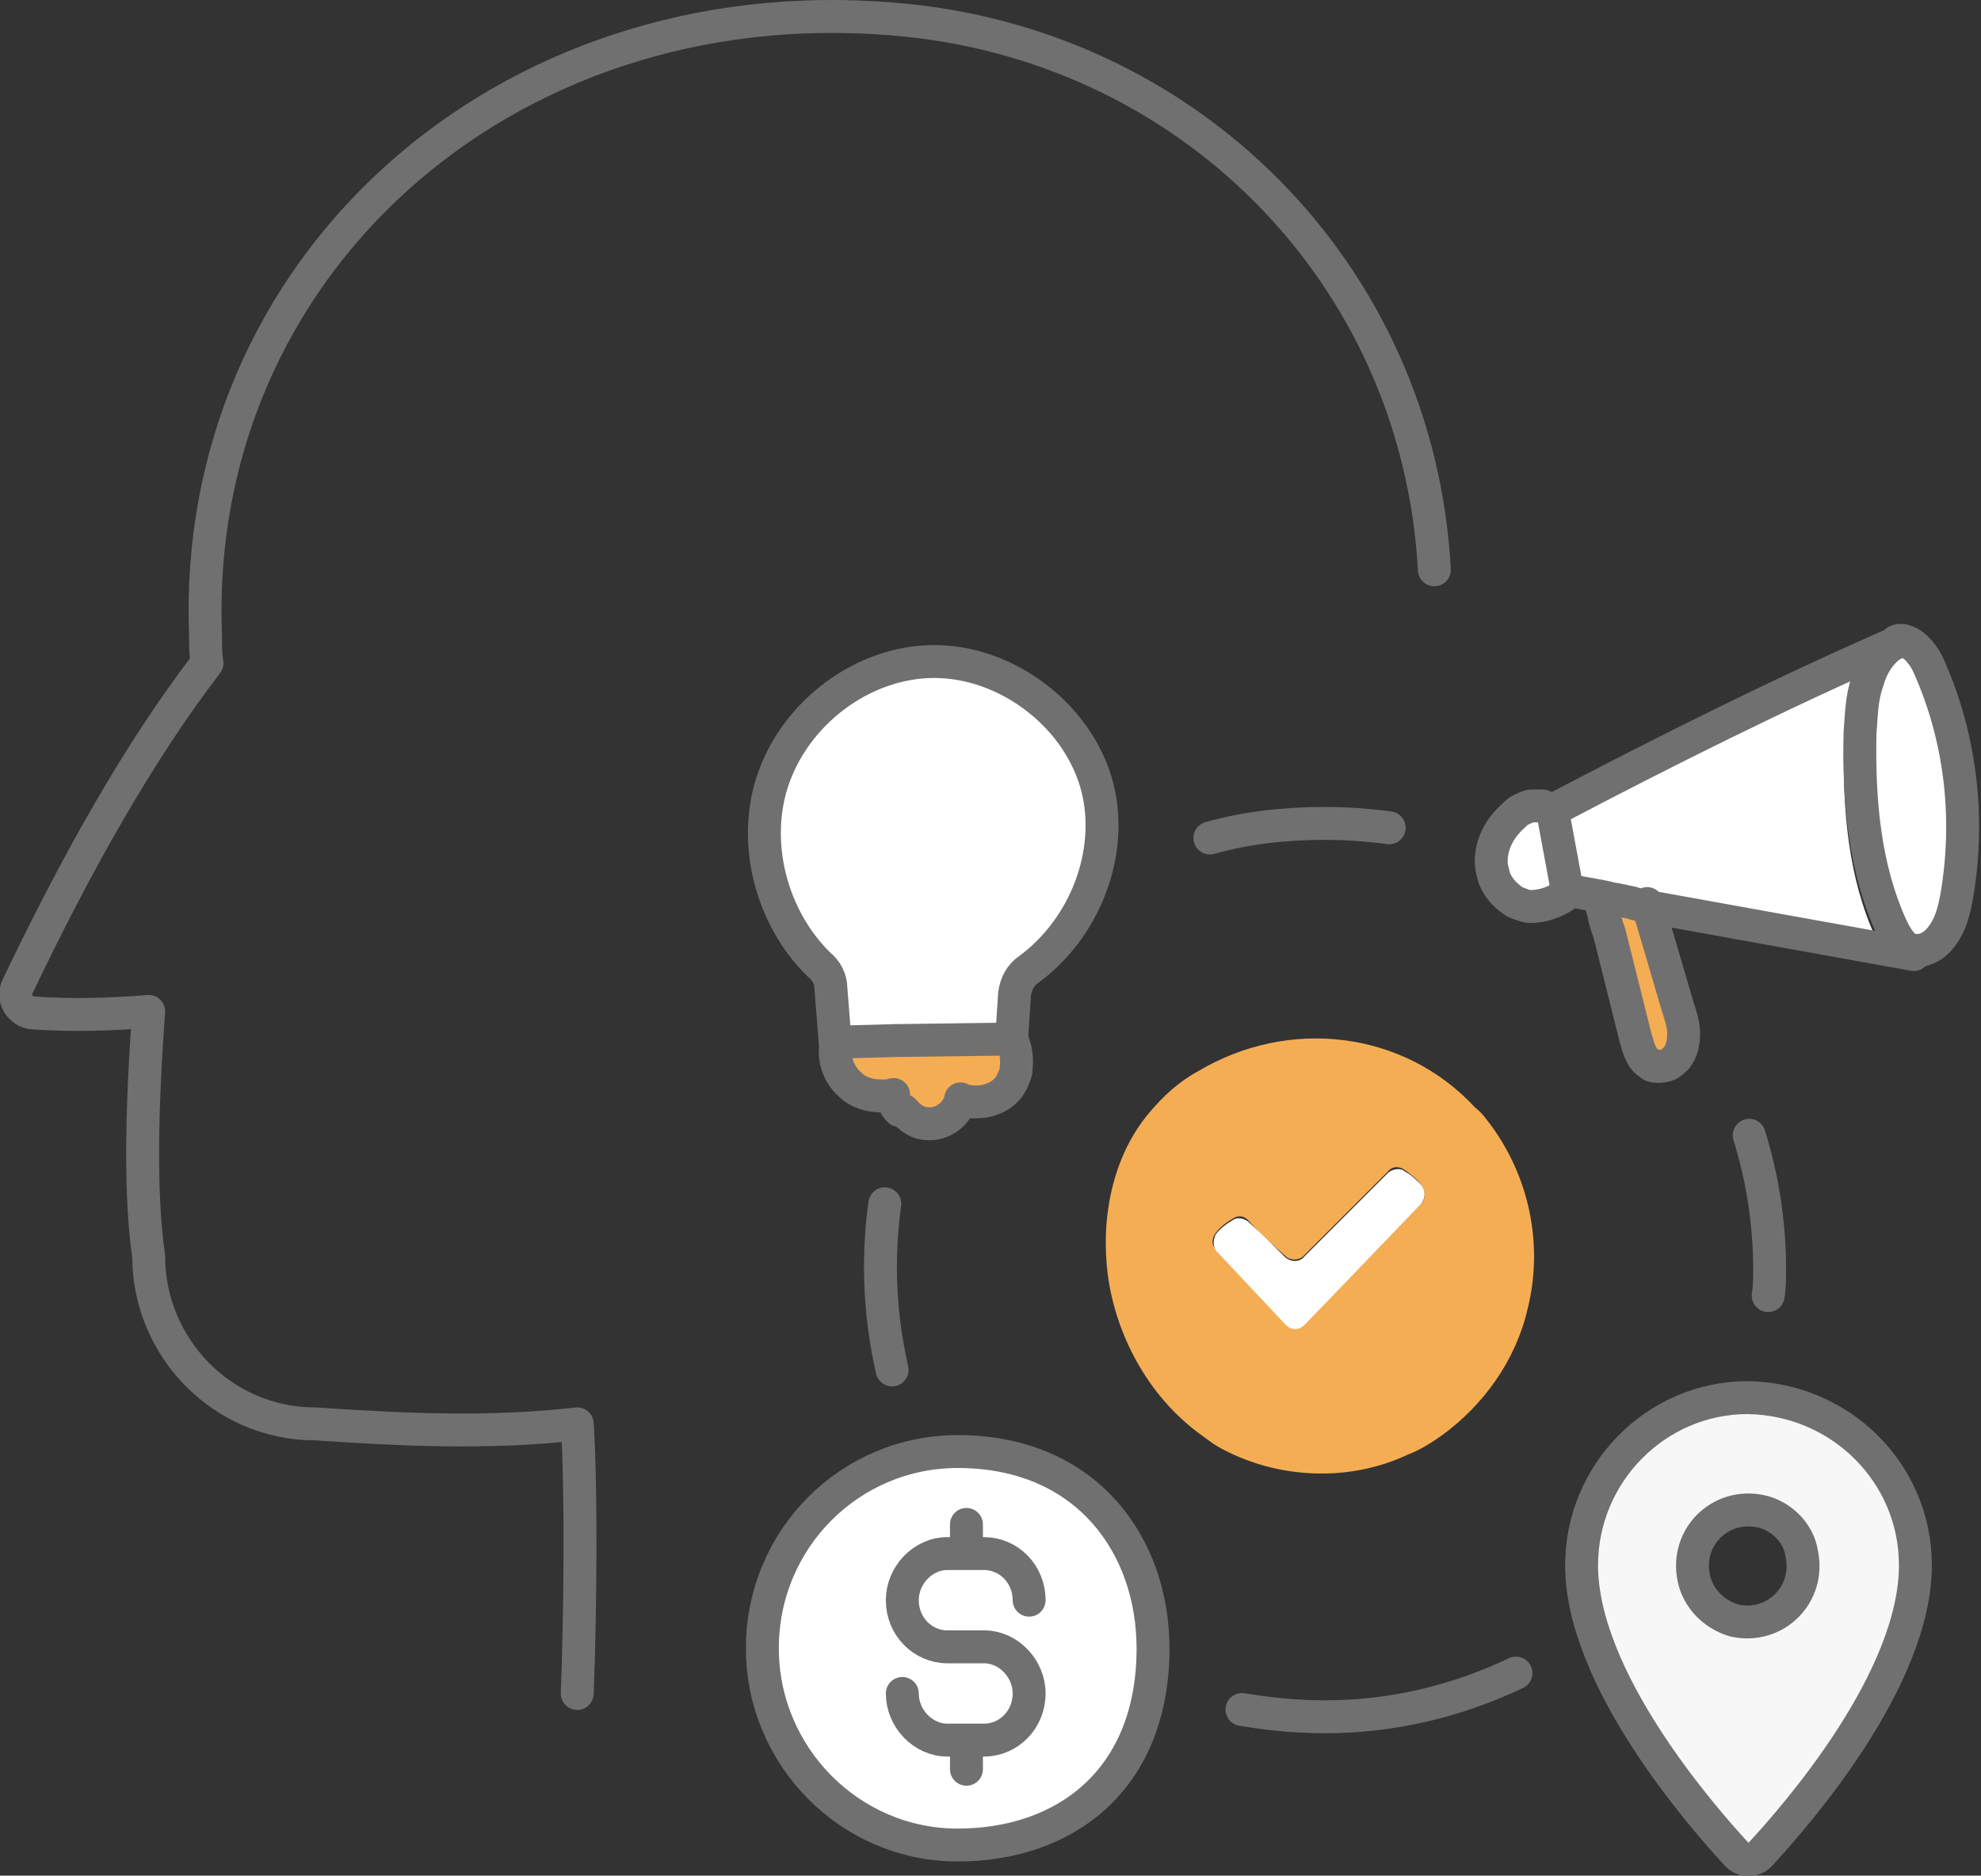 <?xml version="1.0" encoding="UTF-8"?> <!-- Generator: Adobe Illustrator 25.3.1, SVG Export Plug-In . SVG Version: 6.00 Build 0) --> <svg xmlns="http://www.w3.org/2000/svg" xmlns:xlink="http://www.w3.org/1999/xlink" version="1.1" id="レイヤー_1" x="0px" y="0px" viewBox="0 0 135.9 128.7" style="enable-background:new 0 0 135.9 128.7;" xml:space="preserve"><rect x="0" y="0" width="135.9" height="128.7" fill="#333333" stroke="none"/> <style type="text/css"> .st0{fill:#FFFFFF;} .st1{fill:#F5AD54;} .st2{fill:none;stroke:#717071;stroke-width:2.258;stroke-linecap:round;stroke-linejoin:round;stroke-miterlimit:10;} .st3{fill:#F7F7F7;} </style> <g> <g> <g> <path class="st0" d="M70.6,66.6c-0.6,0.4-0.9,1-1,1.7l-0.2,3.1h0l-0.3,0c-0.1-0.1-0.2-0.1-0.3-0.1c-0.5,0-1.1-0.1-1.6-0.1 c-0.5,0-0.9,0-1.4,0v0c-2.5,0-7.2,0.1-8.1,0.4l-0.3,0L57,67.8c0-0.6-0.3-1.2-0.8-1.6c-3.3-3.2-4.7-8.5-3.1-12.9 c1.7-4.7,6.5-8.1,11.4-7.9c4.9,0.2,9.6,3.9,10.8,8.7C76.4,58.7,74.4,63.8,70.6,66.6z"></path> <path class="st1" d="M69.4,72.3c0,0.4,0.2,0.8,0.2,1.1c0,0,0,0.1,0,0.1c0,0.1-0.1,0.1-0.1,0.2c0,0,0,0-0.1,0.1 c0.1,0.1-0.3,0.3-0.3,0.5c-0.1,0.4-0.5,0.8-0.8,0.6c-0.5,0.4-1,0.3-1.6,0.3c-0.2,0.1-0.5,0.1-0.8,0.2c-0.1,0-0.1,0-0.2-0.1 c0,0,0,0.1,0,0.1c0,0-0.1,0-0.1,0c0,0-0.1,0.1-0.1,0.1c0,0-0.1,0.1-0.3,0.3c0,0.1,0,0.1-0.1,0.2c-0.2,0.3-0.6,0.5-0.9,0.6 c-0.1,0.1-0.2,0.1-0.4,0.1c0,0,0,0-0.1,0c-0.5,0.1-1.1,0.1-1.5-0.2c-0.1,0-0.1-0.1-0.2-0.2c-0.1,0-0.1-0.1-0.2-0.1 c-0.1,0-0.1-0.1-0.2-0.1c0,0,0,0,0,0c-0.1-0.1-0.2-0.2-0.3-0.4c0,0,0,0,0,0c0-0.1,0-0.2,0.1-0.2c-0.1,0-0.1,0-0.2,0 c-0.1-0.2-0.1-0.3-0.1-0.5c-0.2,0.1-0.5,0.1-0.8,0.1c-0.2-0.1-0.5-0.2-0.7-0.2c-0.6-0.2-1.3-0.4-1.7-0.9c0,0,0,0,0-0.1 c0,0-0.1-0.1-0.1-0.1c-0.3-0.1-0.4-0.8-0.4-1c-0.4,0.1-0.4-1.1-0.1-1.3c0,0,0.1,0,0.1,0l3.7-0.1l7.7-0.1 C69.3,71.5,69.4,72,69.4,72.3z"></path> <path class="st1" d="M69,71.4l-7.7,0.1v0c0,0,0-0.1,0-0.1c0.7,0,1.3,0.1,1.9,0c0.7-0.1,1.6-0.1,2.5-0.2c1,0,2,0,2.9,0 C68.9,71.3,68.9,71.3,69,71.4z"></path> <path class="st1" d="M65.7,75.4c0.1,0,0.1,0,0.2,0.1c-0.1,0-0.1,0-0.2,0.1C65.7,75.5,65.7,75.5,65.7,75.4z"></path> <path class="st1" d="M61.5,75.9c0.1,0.1,0.2,0.3,0.3,0.4C61.6,76.1,61.5,76,61.5,75.9z"></path> <path class="st1" d="M61.4,71.4C61.4,71.4,61.4,71.5,61.4,71.4L61.4,71.4l-3.7,0.2C58.9,71.2,60.1,71.3,61.4,71.4z"></path> <path class="st1" d="M61.2,75.1c0,0.2,0.1,0.3,0.1,0.5c-0.2-0.1-0.6-0.2-0.9-0.3C60.7,75.2,61,75.2,61.2,75.1z"></path> <path class="st2" d="M57.3,71.6L57,67.8c0-0.6-0.3-1.2-0.8-1.6c-3.3-3.2-4.7-8.5-3.1-12.9c1.7-4.7,6.5-8.1,11.4-7.9 c4.9,0.2,9.6,3.9,10.8,8.7c1.1,4.5-0.9,9.6-4.7,12.4c-0.6,0.4-0.9,1-1,1.7l-0.2,3.1h0l-0.3,0l-7.7,0.1l-3.7,0.1L57.3,71.6z"></path> <path class="st2" d="M61.5,75.9c0-0.1-0.1-0.2-0.1-0.3c-0.1-0.2-0.1-0.3-0.1-0.5c-0.2,0.1-0.5,0.1-0.8,0.1 c-0.8,0-1.6-0.2-2.2-0.8c-0.8-0.7-1.2-1.9-0.9-2.9"></path> <path class="st2" d="M61.7,76.2c-0.1-0.1-0.2-0.2-0.3-0.4"></path> <path class="st2" d="M69.3,71.2c0,0,0.1,0.1,0.1,0.1c0.3,0.6,0.4,1.4,0.3,2.1c0,0,0,0.1,0,0.1c-0.1,0.4-0.3,0.8-0.5,1.1 c-0.7,0.9-2,1.2-3.1,0.9c-0.1,0-0.1,0-0.2-0.1c0,0,0,0.1,0,0.1c-0.3,1-1.3,1.7-2.3,1.6c-0.6,0-1.2-0.4-1.6-0.9"></path> </g> <g> <path class="st0" d="M79.1,113.1c-0.6,8.3-6,13.5-13.4,13.5c-7.4,0-13.4-6.1-13.4-13.5c0-7.5,6-13.5,13.4-13.5 C74.6,99.6,79.6,106.1,79.1,113.1z"></path> <g> <g> <path class="st2" d="M61.9,116.2c0,1.7,1.4,3.2,3.1,3.2h2.5c1.7,0,3.1-1.4,3.1-3.2c0-1.7-1.4-3.2-3.1-3.2H65 c-1.7,0-3.1-1.4-3.1-3.2c0-1.7,1.4-3.2,3.1-3.2h2.5c1.7,0,3.1,1.4,3.1,3.2"></path> <line class="st2" x1="66.3" y1="104.6" x2="66.3" y2="106.5"></line> <line class="st2" x1="66.3" y1="119.6" x2="66.3" y2="121.4"></line> </g> <path class="st2" d="M79.1,113.1c0,9-6,13.5-13.4,13.5c-7.4,0-13.4-6.1-13.4-13.5c0-7.5,6-13.5,13.4-13.5 C74.6,99.6,79.1,106.1,79.1,113.1z"></path> </g> </g> <g> <path class="st3" d="M131.4,107.4c0,7.8-8.1,17.1-10.7,19.9c-0.4,0.4-1.1,0.4-1.5,0c-2.5-2.7-10.7-12.1-10.7-19.9 c0-6.3,5.1-11.5,11.4-11.5C126.3,96,131.4,101.1,131.4,107.4z M120.8,103.7c-2.8-0.6-5.2,1.8-4.6,4.6c0.3,1.4,1.4,2.5,2.8,2.9 c2.8,0.6,5.2-1.8,4.6-4.6C123.4,105.2,122.2,104,120.8,103.7z"></path> <path class="st2" d="M131.4,107.4c0,7.8-8.1,17.1-10.7,19.9c-0.4,0.4-1.1,0.4-1.5,0c-2.5-2.7-10.7-12.1-10.7-19.9 c0-6.3,5.1-11.5,11.4-11.5C126.3,96,131.4,101.1,131.4,107.4z M120.8,103.7c-2.8-0.6-5.2,1.8-4.6,4.6c0.3,1.4,1.4,2.5,2.8,2.9 c2.8,0.6,5.2-1.8,4.6-4.6C123.4,105.2,122.2,104,120.8,103.7z"></path> </g> <path class="st2" d="M61.2,94c-0.5-2.2-0.8-4.6-0.8-7c0-1.5,0.1-3,0.3-4.4"></path> <path class="st2" d="M104,114.8c-4,1.9-8.4,3-13.1,3c-2,0-3.9-0.2-5.7-0.5"></path> <path class="st2" d="M120,77.9c0.9,2.9,1.4,6,1.4,9.2c0,0.6,0,1.2-0.1,1.8"></path> <path class="st2" d="M83,57.5c2.5-0.7,5.1-1,7.9-1c1.5,0,2.9,0.1,4.4,0.3"></path> <g> <g> <path class="st1" d="M111.2,61.6c-0.3-0.1-0.6-0.1-0.9-0.2C110.5,61.2,110.9,61.2,111.2,61.6z"></path> <path class="st1" d="M110,62.6c0.1,0.5,0.2,0.9,0.4,1.4C110.2,63.6,110.1,63.1,110,62.6z"></path> <path class="st1" d="M106.9,59.3c0.3,0.3,0.4,0.7,0.3,1.1c-0.3-0.5-0.5-1-0.7-1.5c0.1,0.1,0.1,0.2,0.2,0.3c0,0.1,0,0.1,0,0.2 C106.8,59.3,106.8,59.3,106.9,59.3z"></path> <path class="st1" d="M106.4,55.8c0.1,0.2,0,0.4-0.1,0.6C106.3,56.2,106.3,56,106.4,55.8z"></path> <path class="st1" d="M106.3,56.5c0,0.1,0,0.2,0,0.2c0,0,0,0.1,0,0.1c0,0,0,0,0,0.1C106.3,56.8,106.3,56.6,106.3,56.5z"></path> <path class="st1" d="M106.9,61.5c-0.1,0.2-0.4,0.3-0.6,0.4c-0.3,0.3-0.6,0.6-1,0.5c-0.3-0.1-0.4-0.2-0.5-0.4 C105.5,62.1,106.3,61.9,106.9,61.5z"></path> <path class="st1" d="M105.8,55.3c-0.2,0-0.5,0-0.7,0c-0.2,0-0.4,0.1-0.6,0.2c0.1-0.1,0.2-0.2,0.3-0.2 C105.1,55.1,105.5,55.1,105.8,55.3z"></path> <path class="st1" d="M103.7,61.7c-0.3,0-0.5-0.2-0.8-0.5c-0.3-0.3-0.4-0.7-0.5-1.1C102.7,60.8,103.1,61.4,103.7,61.7z"></path> <path class="st2" d="M106.5,55.5C106.5,55.5,106.5,55.5,106.5,55.5c0,0.2-0.1,0.3-0.1,0.3c0,0.2-0.1,0.4-0.1,0.6c0,0,0,0,0,0 c0,0.1,0,0.3,0,0.4c0,0.7,0.1,1.3,0.2,1.9c0.1,0.5,0.4,1.1,0.7,1.5c0.1,0.2,0.2,0.4,0.4,0.6c0,0.1,0.1,0.1,0.1,0.2"></path> <g> <path class="st0" d="M128.9,44.8L128.9,44.8c-0.9,0.6-1.6,1.6-1.9,2.7c-0.4,1.1-0.4,2.3-0.5,3.5c-0.1,4.6,0.3,9.3,2.2,13.4 c0.3,0.6,0.7,1.3,1.3,1.5c0,0,0.1,0,0.1,0l0,0c-6.1-1.1-18.3-3.3-18.3-3.3c-0.3-0.1-0.6-0.1-0.9-0.2c-0.2-0.3-0.6-0.3-0.8-0.2 c0,0-0.1,0-0.1,0c-0.2-0.4-5.3-0.2-6.1-0.4c0,0,0,0,0,0c-0.1-0.2-0.3-0.4-0.4-0.6c0.1-0.4,0-0.8-0.3-1.1c0,0-0.1,0-0.1-0.1 c0-0.1,0-0.1,0-0.2c-0.1-0.1-0.1-0.2-0.2-0.3c-0.2-0.6-0.3-1.3-0.2-1.9c0,0,0,0,0-0.1c0,0,0-0.1,0-0.1c0-0.1,0-0.2,0-0.2 c0,0,0,0,0,0c0.1-0.2,0.2-0.4,0.1-0.6c0-0.1,0-0.2,0.1-0.3c0,0,0,0,0,0C110.6,52.4,121,48.2,128.9,44.8z"></path> <path class="st0" d="M132.5,45.9c2,4.8,2.7,10.1,1.9,15.2c-0.2,1.3-0.5,2.6-1.4,3.5c-0.4,0.4-1,0.7-1.6,0.6c0,0-0.1,0-0.1,0 c-0.7-0.2-1.1-0.8-1.3-1.5c-1.9-4.1-2.3-8.9-2.2-13.4c0-1.2,0.1-2.4,0.5-3.5c0.3-1.1,1-2.1,1.9-2.7c0,0,0.1-0.1,0.1-0.1 c0.4-0.2,1,0.1,1.4,0.5C132,44.9,132.3,45.4,132.5,45.9z"></path> <path class="st1" d="M115.2,71.1c0.5,1.2-0.2,1.7-0.7,1.6c0,0.1,0,0.1,0,0.1c0,0.1-0.1,0.3-0.2,0.3c-0.3,0.1-0.7,0.1-1,0 c0,0-0.1,0-0.1-0.1l0,0c-0.1-0.2-0.1-0.5-0.2-0.7c0,0,0-0.1,0-0.1c-0.5-1.3-0.9-2.6-1.2-3.9c-0.3-1-0.6-1.9-0.9-2.9 c-0.2-0.5-0.3-1-0.5-1.4c0,0,0,0,0,0c-0.1-0.5-0.2-0.9-0.4-1.4c0-0.2-0.1-0.4-0.1-0.6c0-0.3,0.1-0.5,0.3-0.6 c0.3,0.1,0.6,0.1,0.9,0.2c0,0,0,0,0,0c0,0,0,0,0,0c0,0,0.1,0,0.1-0.1c0.3,0.1,0.6,0.1,0.8,0.2c0,0,0,0,0,0 c0.1,0.1,0.1,0.1,0.1,0.2c0.2,0,0.4,0,0.5,0.1c0.2,0.1,0.3,0.4,0.3,0.6c0,0.4,0.1,0.8,0.2,1.2c0.2,1.3,0.6,2.2,0.9,3.7 C114.6,69.1,114.7,69.7,115.2,71.1z"></path> <path class="st1" d="M114.3,73.2c0,0-0.1,0.1-0.1,0.1c-0.2,0.1-0.5,0.2-0.7,0.1c-0.1-0.1-0.2-0.1-0.3-0.3c0,0,0.1,0,0.1,0.1 C113.7,73.3,114,73.3,114.3,73.2z"></path> <path class="st1" d="M112.1,61.8c-0.3-0.1-0.6-0.1-0.8-0.2C111.5,61.5,111.9,61.5,112.1,61.8z"></path> <path class="st2" d="M131.3,65.2c0.6,0.1,1.2-0.2,1.6-0.6c0.9-0.9,1.2-2.2,1.4-3.5c0.8-5.1,0.2-10.4-1.9-15.2 c-0.2-0.5-0.5-1-0.9-1.4c-0.4-0.4-1-0.7-1.4-0.5c0,0-0.1,0.1-0.1,0.1c-1,0.6-1.6,1.6-1.9,2.7c-0.4,1.1-0.4,2.3-0.5,3.5 c-0.1,4.6,0.3,9.3,2.2,13.4c0.3,0.6,0.7,1.3,1.3,1.5C131.3,65.2,131.3,65.2,131.3,65.2z"></path> <path class="st2" d="M130.1,44.1c-8,3.5-15.8,7.4-23.6,11.5c0,0,0,0,0,0c-0.2-0.1-0.4-0.2-0.7-0.3c-0.2,0-0.5,0-0.7,0 c-0.2,0-0.4,0.1-0.6,0.2c-0.3,0.1-0.5,0.3-0.7,0.5c-0.9,0.8-1.5,1.9-1.5,3.1c0,0.4,0.1,0.7,0.2,1.1c0,0,0,0,0,0 c0.2,0.6,0.7,1.2,1.3,1.6c0.1,0.1,0.2,0.1,0.4,0.2c0.3,0.1,0.5,0.2,0.8,0.2c0.7,0,1.4-0.2,2.1-0.6c0.2-0.1,0.4-0.3,0.6-0.5 c0,0,0,0,0,0c0.9,0.2,1.7,0.3,2.6,0.5c0.3,0.1,0.6,0.1,0.9,0.2c0,0,0.1,0,0.1,0c0.3,0.1,0.6,0.1,0.8,0.2 c0.3,0.1,0.6,0.1,0.9,0.2l0,0c6.1,1.1,12.2,2.2,18.3,3.3c0,0,0,0,0,0"></path> <path class="st2" d="M109.7,61.6c0.1,0.3,0.2,0.7,0.3,1c0.1,0.5,0.2,0.9,0.4,1.4c0,0,0,0,0,0c0.6,2.4,1.2,4.8,1.8,7.2 c0.2,0.7,0.4,1.5,1,1.8l0,0c0,0,0.1,0,0.1,0.1c0.3,0.1,0.6,0.1,1,0c0.3-0.1,0.5-0.3,0.7-0.5c0.4-0.5,0.5-1.1,0.5-1.7 c0-0.6-0.2-1.2-0.4-1.8c-0.7-2.4-1.4-4.8-2.1-7.1"></path> </g> </g> <line class="st2" x1="106.5" y1="55.6" x2="107.5" y2="61"></line> </g> <g> <path class="st1" d="M102.2,77.1c2.7,3.6,3.7,8.3,2.6,12.7c-0.8,3.5-3,6.6-5.9,8.7c-0.7,0.5-1.5,1-2.3,1.3 c-4,1.9-8.9,1.7-12.8-0.4c-0.4-0.2-0.8-0.5-1.2-0.8c-3.6-2.5-6-6.7-6.6-11.1c-0.5-3.9,0.3-8.1,2.8-11.1c1-1.2,2.1-2.2,3.4-2.9 c6.2-3.7,14.1-2.8,19,2.5C101.6,76.3,101.9,76.7,102.2,77.1z M97.5,82.6c0.3-0.3,0.3-0.9,0-1.3c-0.3-0.4-0.7-0.7-1.1-1 c-0.4-0.3-0.9-0.3-1.2,0.1c-2,2-3.9,3.9-5.8,5.8c-0.3,0.3-0.9,0.3-1.2,0c-0.9-0.8-1.8-1.6-2.6-2.5c-0.3-0.3-0.7-0.3-1-0.1 c-0.5,0.3-0.9,0.6-1.2,1c-0.3,0.4-0.3,0.9,0.1,1.2l4.7,5c0.4,0.4,0.9,0.4,1.3,0L97.5,82.6z"></path> <path class="st0" d="M97.5,81.3c0.3,0.4,0.3,0.9,0,1.3l-8,8.3c-0.4,0.4-0.9,0.4-1.3,0l-4.7-5c-0.3-0.3-0.3-0.8-0.1-1.2 c0.3-0.4,0.7-0.7,1.2-1c0.3-0.2,0.7-0.1,1,0.1c0.9,0.8,1.7,1.6,2.6,2.5c0.4,0.3,0.9,0.3,1.2,0c1.9-1.9,3.8-3.8,5.8-5.8 c0.3-0.3,0.9-0.4,1.2-0.1C96.8,80.6,97.2,81,97.5,81.3z"></path> </g> </g> <path class="st2" d="M98.4,39.1C97.3,18.8,81.5,2.9,61.2,1.3C34.5-0.9,13.1,18.4,14.1,43.6c0,0.6,0,1.3,0.1,1.9 C9.6,51.5,5.3,59.1,1.2,67.7c-0.4,0.8,0.2,1.7,1,1.8c2.8,0.2,5.5,0.1,8-0.1c-0.5,6.8-0.6,12.7,0,16.8c0,6.3,5.1,11.5,11.4,11.5 c6,0.4,11.9,0.7,18,0c0.3,4.6,0.2,13.5,0,18.5"></path> </g> </svg> 